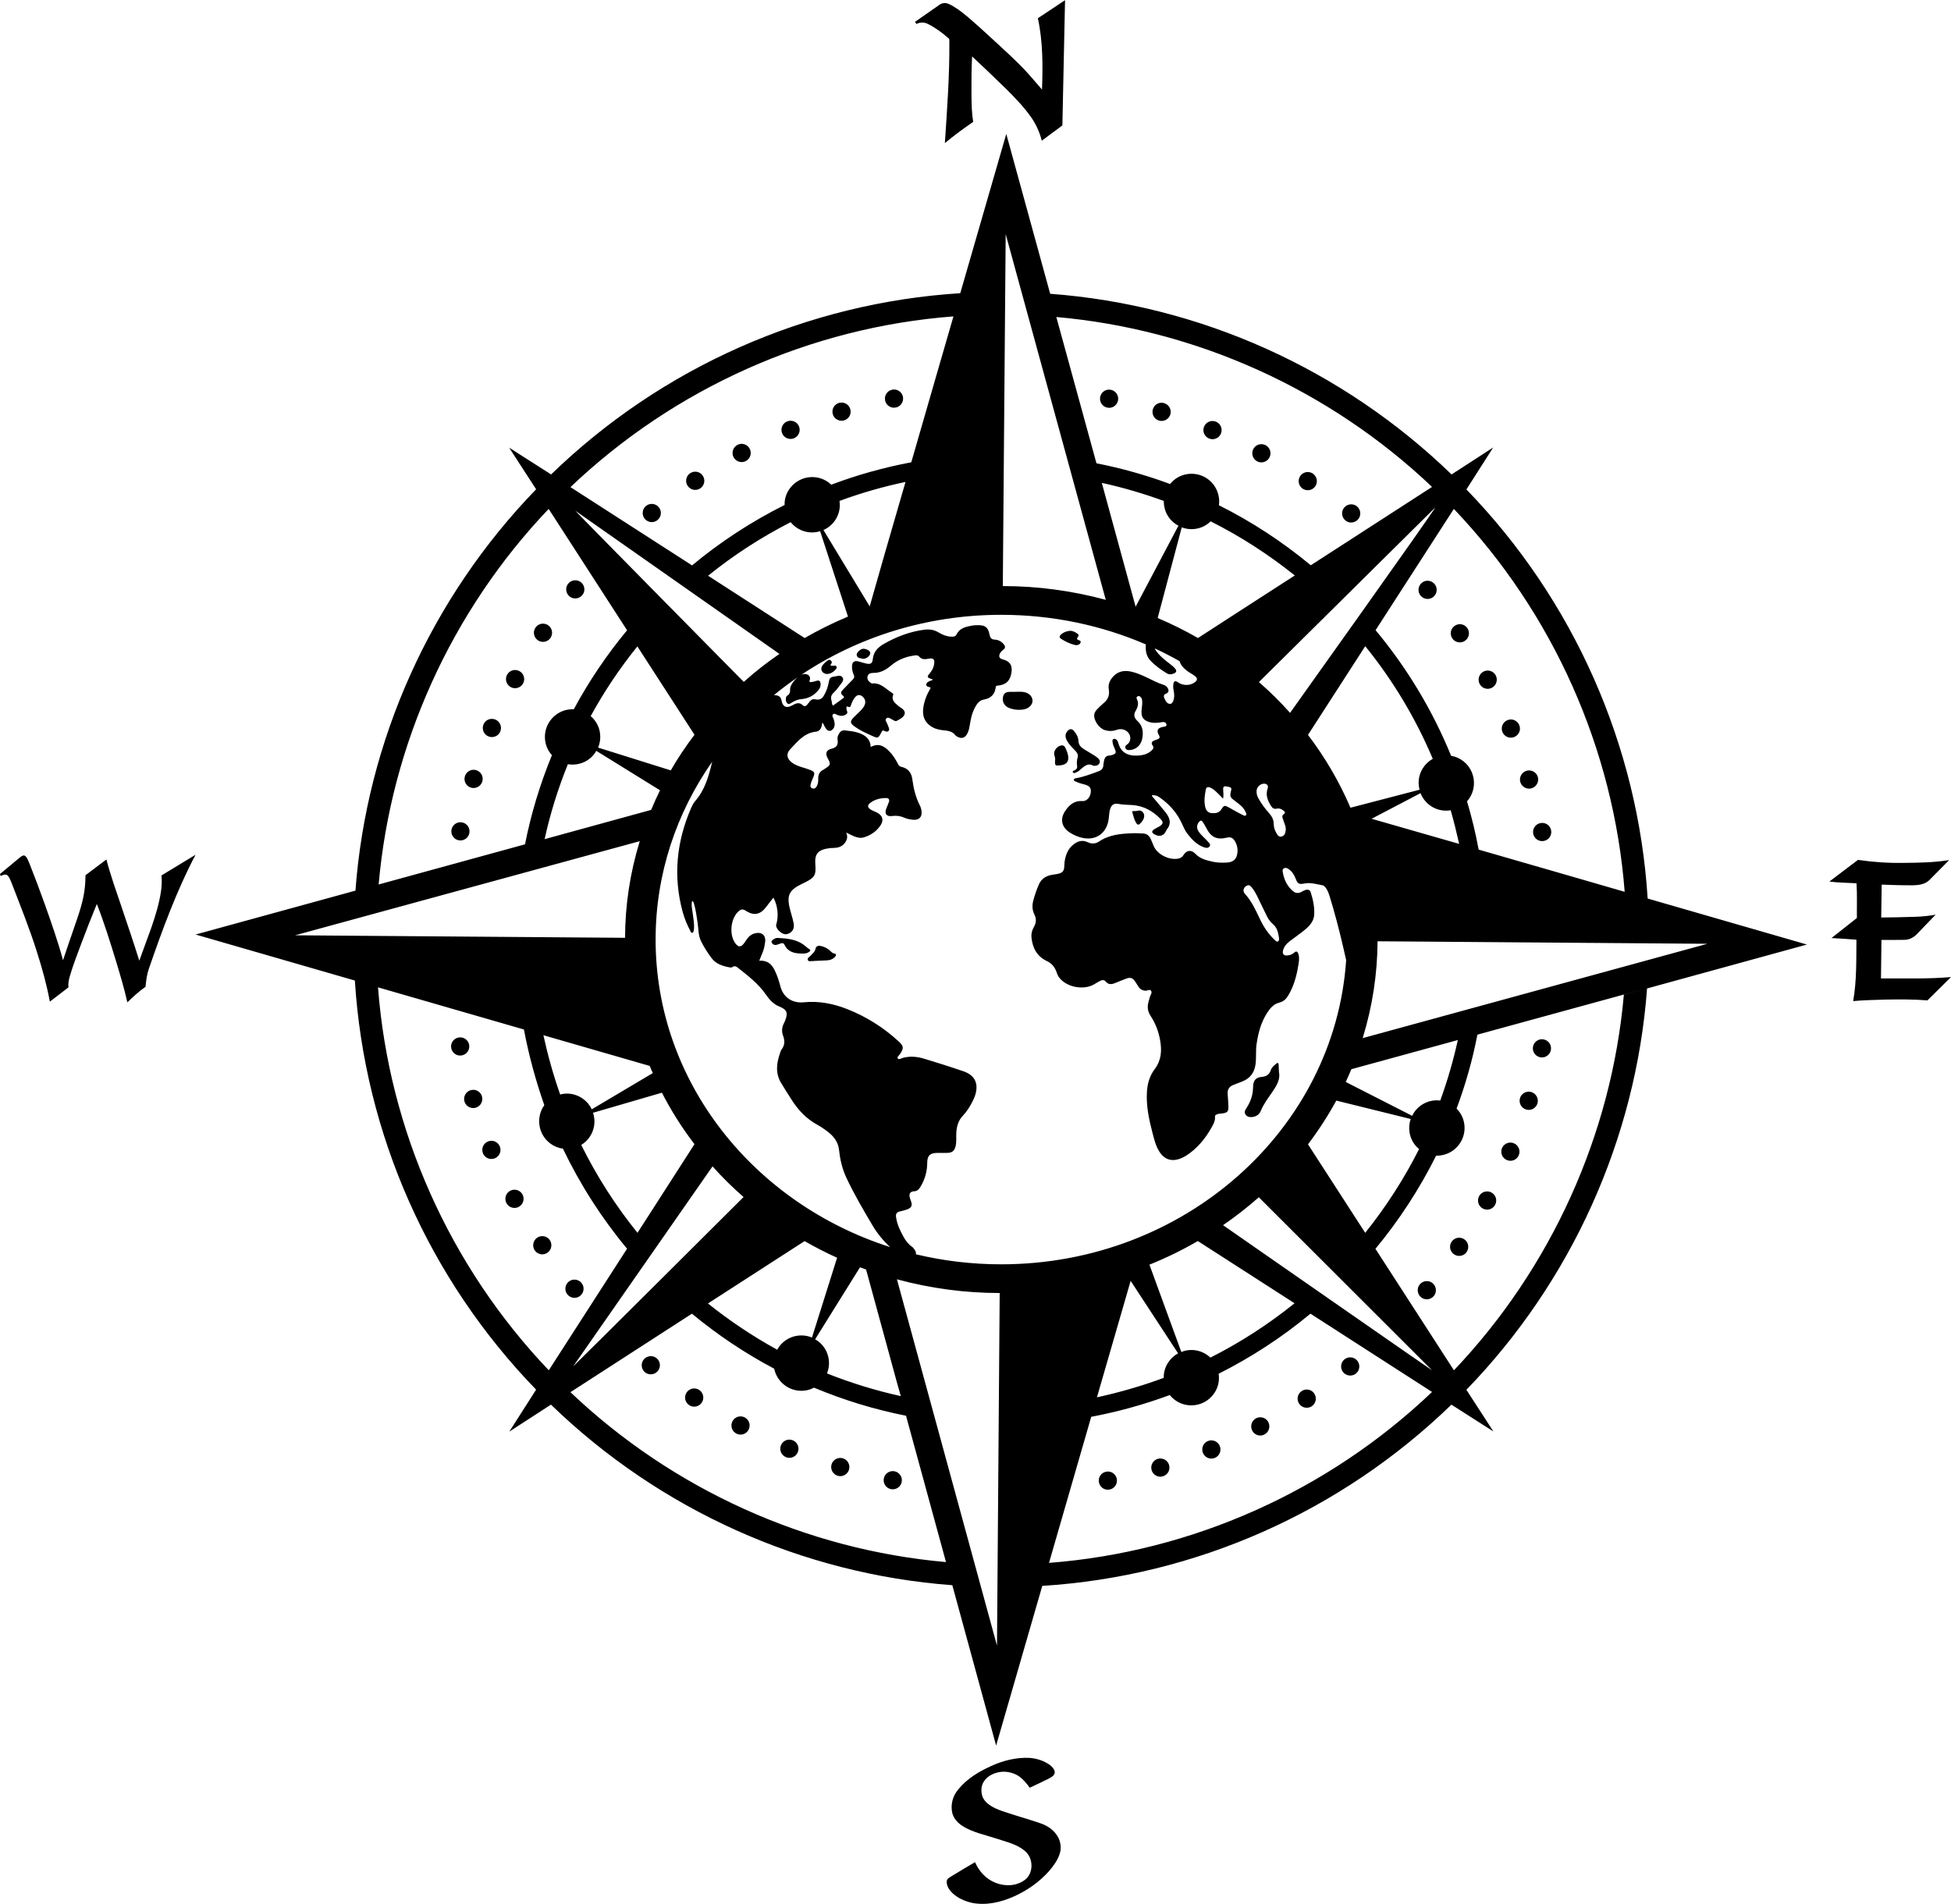 <?xml version="1.0" encoding="UTF-8"?>
<!DOCTYPE svg PUBLIC "-//W3C//DTD SVG 1.0//EN" "http://www.w3.org/TR/2001/REC-SVG-20010904/DTD/svg10.dtd">
<!-- Creator: CorelDRAW -->
<svg xmlns="http://www.w3.org/2000/svg" xml:space="preserve" width="1.667in" height="1.627in" version="1.0" shape-rendering="geometricPrecision" text-rendering="geometricPrecision" image-rendering="optimizeQuality" fill-rule="evenodd" clip-rule="evenodd"
viewBox="0 0 1667 1626.74"
 xmlns:xlink="http://www.w3.org/1999/xlink"
 xmlns:xodm="http://www.corel.com/coreldraw/odm/2003">
 <g id="Layer_x0020_1">
  <path fill="black" fill-rule="nonzero" d="M1587.55 734.66c12.89,1.89 25.93,2.78 38.95,2.55 13,-0.09 26.04,-0.32 38.91,-2.37 -5.69,5.74 -11.36,11.52 -17.07,17.25 -3.65,3.42 -8.89,4.19 -13.71,4.27 -8.96,0.08 -17.91,-0.25 -26.85,-0.58 -0.15,9.38 -0.27,18.75 -0.41,28.12 9.7,-0.06 19.41,-0.32 29.12,-0.62 5.81,-0.15 11.61,-0.79 17.35,-1.77 -5.36,5.57 -10.73,11.13 -16.1,16.69 -2.8,2.89 -6.63,4.8 -10.7,4.78 -6.49,0.15 -12.98,0.02 -19.47,0.07 -0.15,10.97 -0.28,21.94 -0.4,32.91 19.95,-0.15 39.93,0.57 59.83,-1.18 -6.7,6.65 -13.42,13.27 -20.11,19.93 -11.95,-0.99 -23.96,-0.86 -35.94,-0.69 -9.18,0.36 -18.38,0.43 -27.53,1.29 3.06,-17.3 2.6,-34.95 2.79,-52.45 -7.1,-0.63 -14.22,-0.98 -21.33,-1.41 7.23,-5.73 14.48,-11.44 21.72,-17.15 -0.14,-9.88 0.33,-19.79 -0.34,-29.66 -7.73,-0.48 -15.5,-0.46 -23.19,-1.46 8.13,-6.2 16.34,-12.32 24.46,-18.54zm-1124.25 321.5c-1.53,0 -3.01,0.45 -4.3,1.3 -3.53,2.41 -4.49,7.25 -2.14,10.8 1.46,2.17 3.89,3.46 6.5,3.46 1.53,0 2.98,-0.44 4.31,-1.32 3.54,-2.37 4.5,-7.21 2.14,-10.78 -1.46,-2.17 -3.91,-3.47 -6.52,-3.47zm274.02 -493.31c-1.84,-0.69 -4.86,-0.18 -5.35,-3.26 -0.33,-2.06 3.51,-5.44 5.72,-5.35 3.21,0.14 6.06,1.99 5.89,3.83 -0.21,2.37 -3.35,4.9 -6.26,4.78zm355.57 238.83c-0.68,-4.15 -1.36,-8.67 -4.85,-11.75 -2.22,-1.97 -3.99,-4.06 -5.27,-6.61 -1.84,-3.67 -3.58,-7.38 -5.41,-11.06 -2.35,-4.72 -4.26,-9.67 -7.65,-13.85 -0.9,-1.11 -2,-2.52 -3.7,-2.01 -1.65,0.5 -2.93,1.71 -3.41,3.44 -0.44,1.58 0.32,2.93 1.3,4.02 5.76,6.4 9.15,14.07 12.77,21.67 3.17,6.65 7.3,12.76 12.82,17.87 0.63,0.58 1.37,1.36 2.31,1 1.12,-0.43 1.02,-1.56 1.09,-2.73zm-12.65 -132.15c-3.16,-0.1 -6.17,2.54 -6.54,5.72 -0.28,2.41 0.33,4.63 1.48,6.73 2.47,4.48 5.48,8.61 8.91,12.43 2.53,2.81 4.22,5.78 4.22,9.66 0,2.52 0.81,5 2.06,7.25 1,1.78 2.09,4.03 4.59,3.42 2.46,-0.6 3.39,-2.88 3.58,-5.24 0.12,-1.45 0.06,-2.91 -0.47,-4.32 -0.74,-2.01 -1.35,-4.06 -2.1,-6.07 -0.45,-1.22 -0.51,-2.48 0.58,-3.2 2.44,-1.61 1.02,-2.7 -0.41,-3.74 -1.57,-1.14 -3.39,-1.78 -5.36,-1.3 -2.1,0.5 -3.44,-0.3 -4.53,-1.97 -3.09,-4.75 -5.17,-9.63 -3.09,-15.4 0.81,-2.25 -0.58,-3.91 -2.93,-3.98zm-35.19 12.83c-1.12,-1.16 -1.77,-1.87 -2.46,-2.54 -2.61,-2.55 -4.98,-5.35 -8.46,-6.92 -2.01,-0.91 -3.46,-0.43 -3.86,1.65 -0.92,4.89 -1.64,9.84 -0.52,14.78 0.61,2.69 2.06,4.97 5.24,5.31 3.19,0.34 6.33,0.06 8.31,-2.86 2.66,-3.93 2.75,-4.02 7.04,-1.75 1.23,0.65 2.39,1.41 3.61,2.08 2.62,1.43 5.22,2.89 7.91,4.19 0.79,0.38 1.95,1.14 2.76,0.17 0.68,-0.83 0.09,-1.84 -0.31,-2.73 -1.23,-2.74 -3.19,-4.91 -5.6,-6.74 -1.89,-1.44 -3.74,-2.94 -5.62,-4.39 -1.91,-1.48 -2.15,-3.38 -1.59,-5.52 1.13,-4.29 1.04,-4.34 -3.45,-5.19 -2.06,-0.39 -3.04,0.14 -2.94,2.3 0.1,2.48 0.48,4.98 -0.05,8.16zm105.16 137.99c-0.91,-4.05 -1.83,-8.09 -2.77,-12.14 -3.37,-14.42 -7.11,-28.76 -11.5,-42.93 -0.64,-2.05 -1.38,-4.07 -2.57,-5.89 -0.88,-1.35 -1.96,-2.81 -3.5,-3.07 -4.97,-0.86 -9.92,-2.51 -15.07,-1.52 -4.9,0.93 -6.02,0.43 -7.72,-4.04 -1.28,-3.35 -3.07,-6.36 -6.23,-8.37 -1.19,-0.76 -2.52,-1.33 -3.94,-0.46 -1.3,0.78 -1.03,2.11 -0.86,3.17 1.04,6.32 3.62,11.92 8.67,16.22 2.19,1.86 4.63,2.15 7.23,0.69 1.12,-0.63 2.29,-1.24 3.51,-1.64 2,-0.66 3.81,-0.09 4.43,1.88 2,6.35 3.46,12.89 2.98,19.51 -0.47,6.4 -5.21,10.55 -10.06,14.33 -3.52,2.75 -7.22,5.29 -10.76,8.02 -2.79,2.16 -5.1,4.72 -5.86,8.26 -0.57,2.65 0.8,4.24 3.59,3.96 2.08,-0.21 4.06,-0.64 5.74,-2.21 2.01,-1.87 3.2,-1.41 3.97,1.28 0.89,3.09 0.35,6.2 -0.15,9.28 -1.46,9.1 -3.85,17.93 -8.68,25.96 -1.76,2.94 -4.05,5.12 -7.71,6.02 -4.64,1.15 -7.57,4.63 -10.04,8.37 -5.48,8.3 -7.87,17.57 -9.27,27.2 -0.87,6.02 0.02,12.09 -1.03,18.09 -1.2,6.88 -5.11,11.46 -11.79,13.93 -2.34,0.87 -4.66,1.8 -6.98,2.7 -3.38,1.31 -5.09,3.72 -4.91,7.26 0.19,3.69 0.58,7.38 0.67,11.09 0.11,4.47 -0.9,5.44 -5.38,6.03 -1.48,0.19 -3,0.14 -4.43,0.77 -0.89,0.39 -1.78,0.86 -1.67,1.83 0.4,3.86 -1.57,7.01 -3.34,10.12 -5.27,9.23 -11.98,17.29 -21.11,23.23 -1.49,0.96 -3.13,1.76 -4.78,2.44 -7.64,3.11 -14.04,1.02 -18.32,-5.82 -3.07,-4.91 -4.39,-10.42 -5.82,-15.88 -3.04,-11.65 -5.56,-23.35 -4.75,-35.48 0.46,-6.96 2.39,-13.52 6.64,-19.13 5.63,-7.44 6.15,-15.63 4.68,-24.23 -1.31,-7.66 -3.97,-14.84 -8.34,-21.43 -2.26,-3.41 -2.82,-7.24 -1.81,-11.22 0.39,-1.51 0.89,-3 1.25,-4.51 0.43,-1.78 2.12,-3.63 1.24,-5.26 -1.15,-2.11 -3.39,-0.09 -5.17,-0.3 -2.4,-0.26 -4.2,-1.17 -5.49,-3.08 -1.04,-1.55 -1.99,-3.16 -3.03,-4.71 -2.13,-3.17 -3.98,-3.88 -7.65,-2.59 -3.39,1.2 -6.66,2.73 -10.02,4 -2.81,1.06 -5.44,1.15 -7.58,-1.53 -1.13,-1.42 -2.83,-1.45 -4.39,-0.67 -1.78,0.88 -3.51,1.89 -5.2,2.93 -9.2,5.65 -24.5,2.59 -30.54,-6.19 -0.76,-1.12 -1.3,-2.42 -1.71,-3.7 -1.4,-4.31 -4.04,-7.74 -8.17,-9.69 -8.82,-4.19 -12.49,-11.32 -13.37,-20.37 -0.32,-3.29 0.49,-6.19 2.07,-8.96 1.99,-3.49 2.27,-6.94 0.43,-10.59 -1.88,-3.74 -2.06,-7.65 -1.02,-11.68 1.28,-4.92 2.92,-9.72 5.01,-14.36 2.01,-4.46 5.81,-6.84 10.61,-7.8 1.57,-0.31 3.19,-0.43 4.76,-0.74 4.74,-0.9 6.1,-2.43 6.19,-7.12 0.07,-3.94 0.83,-7.72 2.47,-11.33 1.24,-2.73 3.07,-5.03 5.47,-6.89 3.63,-2.81 7.54,-4 12.02,-1.87 3.35,1.6 6.7,1.48 9.72,-0.57 8.7,-5.88 18.68,-6.72 28.78,-7.09 2.81,-0.11 5.63,0.18 8.44,0.2 3.47,0.03 5.61,1.85 6.95,4.73 0.91,1.94 1.65,3.97 2.49,5.94 3.07,7.19 12.83,12.22 20.76,10.86 2.14,-0.37 3.59,-1.23 4.74,-3.09 2.66,-4.3 6.75,-4.69 10.15,-1.07 4.04,4.3 9.5,5.6 15,6.81 3.75,0.82 7.58,0.88 11.41,0.71 6.17,-0.26 9.08,-2.96 9.57,-9.01 0.28,-3.5 -0.61,-6.81 -2.51,-9.76 -1.4,-2.17 -3.26,-3.34 -6.34,-2.59 -8.88,2.15 -13.84,-0.3 -17.83,-8.25 -0.92,-1.83 -1.99,-3.61 -3.15,-5.31 -0.85,-1.24 -1.86,-1.21 -2.91,0.02 -2.17,2.55 -2.37,5.42 -0.48,8.31 2.13,3.25 5.3,5.6 7.81,8.51 1.07,1.24 2.79,2.51 1.56,4.27 -1.21,1.73 -3.3,1.3 -4.99,0.67 -6.07,-2.23 -10.26,-6.7 -14.01,-11.59 -1.85,-2.42 -3.11,-5.17 -4.34,-7.96 -4.18,-9.56 -10.92,-17.19 -19.61,-23.19 -2.02,-1.4 -3.06,-1.55 -6.19,-1.83 -0.28,1.28 0.81,1.9 1.45,2.67 3.33,4.04 6.8,7.96 10.04,12.06 3.62,4.58 5.34,9.43 1.15,14.66 -0.24,0.3 -0.41,0.67 -0.57,1.03 -2.02,4.5 -5.58,5.63 -10.02,3.16 -2.5,-1.38 -2.6,-2.76 -0.19,-4.35 1.49,-0.98 3.18,-1.67 4.7,-2.62 2.74,-1.72 3.22,-3.44 1.05,-5.75 -6.72,-7.18 -14.97,-11.83 -25.12,-12.35 -3.71,-0.19 -7.4,-0.23 -11.07,-0.91 -3.72,-0.69 -5.75,0.41 -7.04,3.79 -0.84,2.21 -1.05,4.56 -1.2,6.89 -1.01,15.66 -13.29,22.91 -28.13,16.56 -1.74,-0.75 -3.44,-1.61 -5.04,-2.6 -7.16,-4.45 -8.94,-11.42 -4.39,-18.4 3.38,-5.19 7.67,-9.16 14.86,-8.68 3.57,0.24 6.59,-3.17 7.1,-7.14 0.51,-3.94 -0.81,-5.81 -5.03,-6.99 -2.41,-0.68 -4.89,-1.17 -7.13,-2.29 -0.91,-0.45 -2.45,-0.64 -2.23,-1.97 0.17,-1.01 1.52,-1.11 2.48,-1.29 6.44,-1.2 12.5,-3.55 18.6,-5.79 2.59,-0.95 3.94,-2.42 4.1,-5.09 0.09,-1.46 0.35,-2.91 0.67,-4.33 0.53,-2.27 1.69,-3.93 4.42,-4.02 0.89,-0.03 1.79,-0.28 2.64,-0.56 2.99,-0.98 3.42,-1.93 2.22,-4.68 -0.95,-2.15 -1.93,-4.29 -2.13,-6.66 -0.07,-0.87 -0.18,-1.82 0.91,-2.25 1.1,-0.44 1.94,0.1 2.68,0.81 0.82,0.77 1.19,1.8 1.46,2.84 2.6,9.87 11.07,11.34 19.17,10.27 3.5,-0.46 6.8,-1.75 9.39,-4.3 1.22,-1.2 1.93,-2.4 0.66,-4.09 -1.51,-2.03 -0.62,-3.44 1.56,-4.3 0.83,-0.33 1.67,-0.65 2.52,-0.94 1.95,-0.66 2.39,-1.67 1.31,-3.54 -2.34,-4.03 -1.14,-6.24 3.64,-7.14 1.23,-0.23 3.06,-0.25 2.81,-1.91 -0.25,-1.72 -1.76,-2.46 -3.67,-2.12 -3.68,0.66 -7.37,1.03 -11.04,-0.08 -4.79,-1.45 -6.73,-3.98 -6.62,-8.83 0.07,-3.02 0.84,-5.99 0.61,-9.04 -0.11,-1.51 -0.41,-2.9 -1.77,-3.86 -0.81,-0.57 -1.63,-0.68 -2.48,-0.03 -0.79,0.6 -0.73,1.3 -0.34,2.07 1.75,3.51 0.99,6.74 -0.92,9.98 -2.11,3.57 -1.47,6.11 1.7,9.07 4.26,3.98 4.86,9.13 3.92,14.33 -0.85,4.71 -3.43,8.53 -8.63,9.92 -0.95,0.25 -1.97,0.34 -2.96,0.37 -1.3,0.04 -2.37,-0.46 -2.86,-1.71 -0.52,-1.33 0.17,-2.22 1.27,-2.95 1.87,-1.24 2.81,-2.98 2.89,-5.19 0.2,-5.6 -5.69,-9.54 -11.54,-7.46 -3.39,1.21 -6.67,1.27 -10.02,0.31 -5.09,-1.46 -9.94,-8.49 -9.25,-13.47 0.26,-1.9 1.46,-3.41 2.8,-4.75 1.68,-1.68 3.35,-3.38 5.19,-4.89 3.8,-3.11 5.28,-6.89 4.44,-11.69 -0.76,-4.34 0.84,-7.99 3.89,-11.21 4.41,-4.66 9.77,-5.34 15.73,-3.93 4.52,1.07 8.72,2.93 12.87,4.9 4.59,2.18 9.06,4.6 13.96,6.16 1.6,0.51 3.09,1.39 3.95,2.97 1.24,2.28 0.67,3.9 -1.78,4.86 -0.28,0.11 -0.63,0.15 -0.82,0.34 -1,0.98 -0.89,2.15 -0.37,3.26 1,2.11 1.83,4.55 4.6,4.97 1.39,0.22 2.37,-1.02 2.89,-2.22 1.28,-2.99 1.16,-6.11 0.48,-9.2 -0.41,-1.85 -0.47,-3.7 -0.23,-5.52 0.35,-2.6 1.76,-3.08 3.93,-1.51 4.15,2.99 10.12,3.03 14.26,0.09 2.47,-1.76 2.64,-3.63 0.22,-5.45 -2.21,-1.67 -4.76,-2.92 -6.95,-4.61 -2.85,-2.21 -5.2,-4.78 -6.18,-8.11 -6.91,-3.9 -13.98,-7.54 -21.21,-10.9 0.33,0.94 0.97,1.8 1.59,2.65 2.99,4.1 6.98,7.21 11,10.29 1.81,1.39 3.63,2.77 5.04,4.57 1.23,1.58 0.94,2.87 -0.91,3.77 -2.09,1.03 -4.3,1.28 -6.32,0.07 -5.04,-3.01 -9.8,-6.54 -13.82,-10.64 -3.84,-3.91 -4.63,-8.93 -4.13,-14.09 -37.94,-16.38 -79.91,-25.31 -123.59,-25.31 -63.75,0 -122.85,19.08 -171.16,51.48 0.87,-0.47 1.71,-0.78 2.46,-0.87 3.7,-0.45 6.34,2.24 5.03,5.32 -0.61,1.44 0.25,1.65 1.1,1.58 1.38,-0.11 2.76,-0.47 4.08,-0.9 3.06,-1 4.17,-0.3 4.16,3.24 -0.11,2.79 -2.11,5.07 -4.41,7.15 -3.43,3.11 -7.61,4.71 -12.21,5.07 -2.94,0.23 -5.34,1.38 -7.77,2.79 -1.33,0.78 -2.8,2.4 -4.42,0.42 -1.27,-1.56 -1.24,-5.38 0.28,-6.2 2.54,-1.38 2.48,-3.48 2.48,-5.76 -0,-2.83 3.19,-7.25 6.62,-10.07 -7.06,4.85 -13.9,9.97 -20.47,15.37 0.45,-0 0.91,0.01 1.37,0.07 3.19,0.36 4.66,1.67 5.18,4.72 0.88,5.19 4.35,6.75 9.06,4.01 3.11,-1.81 6.09,-3.1 9.24,-0.01 1.11,1.09 2.43,0.69 3.41,-0.44 0.84,-0.96 1.63,-1.98 2.43,-2.98 1.2,-1.49 2.57,-2.19 4.69,-1.78 3.71,0.73 5.59,-0.25 7.46,-3.44 2.17,-3.68 3.46,-7.7 4.15,-11.83 0.43,-2.49 1.43,-3.75 4.03,-4.07 2.63,-0.33 5.87,-1.86 7.57,0.57 1.74,2.47 -0.85,4.91 -2.36,7 -1.56,2.15 -3.22,4.29 -5.17,6.09 -2.17,2 -2.7,4.11 -1.83,6.78 0.42,1.29 0.11,2.74 1.15,4.33 2.98,-2.14 6.03,-4.23 8.95,-6.48 1.26,-0.96 -0.09,-1.87 -0.67,-2.39 -2.06,-1.85 -1.27,-3.21 0.37,-4.81 2.89,-2.85 5.54,-5.93 8.46,-8.75 1.28,-1.25 1.42,-2.32 0.75,-3.86 -1.06,-2.44 -1.67,-5.02 -1.5,-7.68 0.22,-3.44 2,-4.69 5.45,-3.85 2.24,0.54 4.41,1.34 6.66,1.84 3.63,0.81 5.29,-0.04 5.63,-3.67 0.59,-6.33 4.26,-10.18 9.61,-13.21 10.61,-6.02 21.83,-10.35 34.03,-11.99 4.24,-0.56 8.35,-0.22 12.21,2.08 3.69,2.2 7.65,3.91 12.17,3.83 1.69,-0.03 2.84,-0.39 3.72,-2.18 2.62,-5.3 8.01,-6.35 13.28,-7.34 1.46,-0.28 3,-0.3 4.51,-0.32 6.52,-0.1 8.94,1.7 10.19,7.87 0.53,2.62 1.31,4.38 4.65,4.5 2.95,0.11 5.58,1.61 7.51,3.91 1.39,1.65 1.65,3.31 -0.41,4.76 -1.22,0.87 -2.28,1.94 -2.89,3.31 -1.16,2.57 -0.34,4.17 2.46,4.87 6.12,1.56 8.44,5.08 7.46,11.32 -1.12,7.11 -4.69,10.48 -11.94,11.15 -0.96,0.09 -1.38,0.25 -1.5,1.28 -0.71,6.05 -3.98,9.57 -10.42,10.67 -3.52,0.59 -5.61,3.57 -7.26,6.57 -2.69,4.9 -3.7,10.25 -4.58,15.64 -0.43,2.61 -1.02,5.18 -2.41,7.48 -1.91,3.13 -4.66,3.83 -7.93,2.07 -0.61,-0.33 -1.35,-0.63 -1.72,-1.16 -2.88,-3.98 -7.25,-4.09 -11.62,-4.57 -3.7,-0.41 -7.26,-1.6 -10.26,-3.88 -6.63,-5.02 -6.69,-11.78 -5.02,-18.85 1.01,-4.28 2.73,-8.34 5.02,-12.15 0.52,-0.87 0.96,-1.56 -0.52,-1.88 -1.21,-0.25 -2.58,-0.64 -2.64,-1.99 -0.06,-1.51 1.26,-2.36 2.53,-2.98 0.98,-0.48 2.04,-0.78 3.09,-1.17 -0.04,-0.09 -0.06,-0.32 -0.17,-0.36 -5.22,-1.91 -5.24,-1.93 -1.82,-6.13 1.93,-2.38 2.99,-5.07 3.22,-8.03 0.26,-3.2 -1.06,-4.21 -4.31,-3.68 -3.15,0.52 -6.22,1.28 -8.76,-1.87 -1.09,-1.36 -3.42,-0.88 -5.21,-0.59 -7,1.1 -13.26,3.79 -18.62,8.35 -4.34,3.69 -9.05,6.39 -15.12,6.33 -2.22,-0.02 -4.63,0.65 -5.07,3.25 -0.36,2.14 0.78,3.94 2.67,5.18 0.41,0.26 0.92,0.62 1.35,0.58 7.53,-0.73 11.78,4.94 17.24,8.24 0.5,0.3 1.02,0.76 0.75,1.44 -1.87,4.78 1.67,7.15 4.64,9.74 0.89,0.78 2,1.31 2.94,2.04 2.96,2.27 3.08,4.84 0.37,7.41 -1.31,1.24 -2.98,1.96 -4.51,2.89 -1.58,0.96 -2.55,-0.05 -3.79,-0.63 -1.74,-0.81 -3.74,-2.78 -5.46,-1.32 -1.66,1.4 0.3,3.36 0.86,5.04 0.21,0.65 0.61,1.24 0.78,1.89 0.34,1.27 1.33,2.63 0.14,3.84 -1.12,1.14 -2.47,0.44 -3.63,-0.1 -1.77,-0.84 -2.05,0.58 -2.56,1.54 -2.74,5.06 -2.72,5.05 -8.1,2.63 -5.01,-2.26 -10.04,-4.5 -14.49,-7.71 -4.2,-3.03 -4.32,-4.49 -0.74,-8.18 2.81,-2.91 6.1,-5.39 8.33,-8.82 2.07,-3.18 1.72,-6.39 -0.96,-8.69 -2.19,-1.87 -4.39,-1.78 -6.29,0.4 -1.78,2.04 -2.81,4.48 -3.67,6.99 -0.35,1.03 -0.56,2 -2.15,1.34 -2.13,-0.88 -1.66,0.54 -1.66,1.79 0.01,1.51 1.81,3.12 -0.19,4.56 -2.13,1.52 -4.36,1.66 -6.84,0.87 -1.46,-0.46 -3.19,-2.04 -4.42,-0.89 -1.39,1.29 0.26,3.06 0.67,4.59 0.72,2.69 1.33,5.35 -0.57,7.84 -1.85,2.43 -4.34,2.4 -6.1,-0.07 -0.57,-0.8 -1.02,-1.67 -1.55,-2.5 -0.51,-0.81 -0.51,-1.89 -1.67,-2.7 -0.4,3.63 -1.39,7.31 -5.41,7.74 -10.35,1.12 -15.84,8.63 -22.06,15.1 -3.58,3.73 -2.78,7.99 1.35,11.16 2.56,1.96 5.55,3.09 8.61,4.06 2.48,0.79 5,1.48 7.4,2.45 3.46,1.39 3.89,2.51 2.57,5.87 -0.71,1.82 -1.64,3.57 -2.17,5.44 -0.48,1.66 -0.97,3.79 1.41,4.44 2.13,0.58 3.23,-1.08 3.99,-2.77 0.83,-1.83 0.92,-3.81 0.85,-5.74 -0.11,-3.5 1.35,-6 4.54,-7.6 0.36,-0.18 0.68,-0.41 1.01,-0.63 5.22,-3.39 5.37,-3.94 2.45,-9.28 -2.07,-3.77 -1.29,-6.81 3.24,-7.9 4.95,-1.19 5.93,-3.7 5.27,-7.94 -0.27,-1.74 0.33,-3.49 1.26,-5.04 1.16,-1.92 2.8,-3 5.22,-2.72 3.89,0.45 7.77,0.85 11.52,2.11 5.87,1.98 10.04,5.29 10.36,12.07 6.76,-3.69 11.61,-0.72 16.03,3.88 3.12,3.24 5.37,7.04 7.44,10.94 0.6,1.14 1.22,1.8 2.56,2.09 5.7,1.25 8.73,4.94 9.46,10.4 1.07,7.96 2.86,15.69 6.61,22.93 0.7,1.37 1.09,2.95 1.3,4.48 0.7,5.18 -2.23,8.03 -7.62,7.44 -2.6,-0.28 -5.15,-0.84 -7.55,-1.9 -3.21,-1.42 -6.54,-1.74 -10.01,-1.27 -4.63,0.62 -6.62,-1.83 -5.02,-6.14 0.74,-2.01 1.7,-3.95 2.36,-5.98 0.59,-1.81 -0.08,-3.19 -2.22,-3.23 -5.06,-0.09 -9.79,1.12 -13.81,4.17 -2.54,1.92 -2.37,3.93 0.37,5.61 1.69,1.04 3.6,1.71 5.39,2.61 4.87,2.48 6.07,6.42 3.08,10.91 -3.4,5.11 -8.28,8.44 -14.21,10.27 -2.93,0.9 -5.8,0.18 -8.52,-0.94 -2.11,-0.87 -4.14,-1.95 -6.66,-3.16 1.7,3.67 0.79,6.62 -1.46,9.34 -2.42,2.93 -5.73,3.74 -9.38,3.83 -1.01,0.03 -2.02,0.02 -3.02,0.14 -9.94,1.23 -13.24,4.54 -12.46,14.09 0.74,8.92 -0.65,11.2 -8.88,15.21 -2.15,1.05 -4.32,2.09 -6.39,3.29 -6.65,3.88 -8.48,8 -7.28,15.47 0.9,5.6 3.1,10.88 4.08,16.45 0.83,4.67 -1.69,8.25 -6.24,9.05 -3.21,0.56 -8.22,-3.48 -8.8,-7.12 -0.06,-0.37 0.03,-0.77 0.13,-1.13 2.18,-7.37 1.29,-16.14 -2.43,-23.01 -2.11,2.71 -4.22,5.3 -6.21,7.97 -4.87,6.53 -10.44,7.8 -17.35,3.27 -2.91,-1.9 -4.58,-1.18 -6.62,0.8 -6.47,6.27 -7.7,19.69 -2.41,26.93 2.63,3.61 5.02,3.55 7.65,-0.18 1.58,-2.24 2.87,-4.69 5.19,-6.39 1.14,-0.84 2.34,-1.48 3.72,-1.84 6.01,-1.6 9.74,1.52 8.94,7.52 -0.36,2.71 -0.86,5.4 -1.83,7.97 -0.96,2.55 -2.04,5.06 -3.18,7.86 9.86,-0.59 12.66,6.39 15.38,13.29 1.26,3.17 2.03,6.51 3.03,9.76 2.66,8.62 10.26,13.41 19.52,12.48 13,-1.3 25.43,1.13 37.42,5.89 16.36,6.5 30.93,15.73 43.75,27.52 4.45,4.09 4.5,5.87 1.14,10.87 -0.8,1.18 -2.74,2.53 -1.9,3.67 1.01,1.4 2.92,-0.07 4.35,-0.46 6.14,-1.65 12.23,-1.09 18.14,0.7 11.3,3.43 22.57,6.95 33.72,10.8 9.09,3.13 12.54,9.5 10.51,18.35 -0.56,2.46 -1.54,4.82 -2.7,7.11 -2.27,4.48 -4.89,8.8 -8.36,12.45 -4.11,4.31 -5.38,9.39 -5.64,14.99 -0.17,3.78 0.32,7.61 -0.67,11.36 -0.93,3.53 -2.76,5.22 -6.47,5.42 -3.01,0.16 -6.04,0 -9.05,0.02 -6.2,0.04 -8.59,2.3 -8.63,8.32 -0.05,7.37 -1.91,14.24 -5.77,20.6 -1.3,2.15 -2.75,3.87 -5.81,3.93 -2.54,0.06 -3.96,1.82 -3.53,4.44 0.2,1.23 0.68,2.43 1.12,3.61 1.57,4.13 0.63,6.13 -3.74,7.59 -1.9,0.63 -3.84,1.16 -5.8,1.59 -2.52,0.56 -3.46,2.03 -3.16,4.44 0.78,6.21 3.41,11.76 6.42,17.18 1.83,3.28 4.01,6.28 7.23,8.5 0.94,0.65 1.69,1.66 2.33,2.63 0.79,1.21 1.27,2.49 1,3.81 23.33,5.59 47.75,8.57 72.91,8.57 156.54,0 285,-115.05 294.72,-259.89zm-389.65 245.18c-5.9,-5.48 -10.97,-11.62 -15.1,-18.61 -7.94,-13.43 -15.86,-26.85 -22.43,-40.98 -3.51,-7.56 -5.27,-15.44 -6.16,-23.64 -0.73,-6.78 -4.8,-11.86 -10.27,-15.89 -2.48,-1.83 -5.01,-3.63 -7.72,-5.09 -9.77,-5.27 -17.03,-12.91 -22.75,-22.08 -2.96,-4.75 -6.07,-9.41 -8.9,-14.24 -4.87,-8.32 -3.67,-16.89 -0.68,-25.45 0.35,-1 0.66,-2.1 1.3,-2.93 2.88,-3.75 2.77,-7.61 1.2,-11.85 -1.33,-3.59 -1,-7.29 0.89,-10.76 0.42,-0.76 0.73,-1.59 1.04,-2.41 2.45,-6.42 1.32,-9.06 -5.16,-11.67 -5.2,-2.08 -8.61,-6.17 -11.56,-10.39 -6.19,-8.9 -14.61,-15.47 -23.02,-22.12 -1.68,-1.33 -3.31,-2.87 -5.71,-1.02 -0.5,0.38 -1.58,0.2 -2.35,0.06 -6.02,-1.11 -11.59,-2.93 -15.4,-8.15 -3.26,-4.46 -6.24,-9.06 -8.7,-13.98 -2.59,-5.16 -2.19,-10.84 -3.07,-16.29 -0.86,-5.29 -1.42,-10.63 -3.01,-15.78 -0.28,-0.9 -0.37,-1.91 -1.65,-2.57 -0.87,4 0.18,7.76 0.65,11.52 0.46,3.68 1.14,7.33 1.02,11.05 -0.03,0.97 -0.05,1.97 -0.3,2.9 -0.19,0.69 -0.33,1.7 -1.28,1.81 -0.99,0.1 -1.22,-0.87 -1.57,-1.54 -2.81,-5.3 -5.09,-10.81 -6.65,-16.57 -8.17,-30.34 -5.18,-59.84 7.3,-88.58 0.89,-2.05 1.94,-4.15 3.4,-5.82 8.54,-9.78 11.73,-21.67 14.59,-33.7 -30.55,43.68 -48.34,95.9 -48.34,151.96 0,121.83 83.98,225.58 200.4,262.81zm332.27 -149.17c1.24,5.94 -2.12,11.38 -5.77,16.7 -3.61,5.26 -7.48,10.33 -9.92,16.3 -1.27,3.11 -4.09,4.74 -7.54,5.07 -2.11,0.21 -4.04,-0.36 -5.31,-2.1 -1.32,-1.79 -0.63,-3.56 0.45,-5.17 3.01,-4.47 5.01,-9.31 5.68,-14.62 0.21,-1.64 0.2,-3.3 0.31,-4.95 0.28,-4.68 2.67,-7.16 7.47,-7.51 3.86,-0.29 6.43,-2.17 7.57,-5.67 0.84,-2.61 2.93,-4.1 4.84,-5.76 1.09,-0.95 1.83,-0.41 1.9,0.95 0.1,1.94 0.18,3.89 0.31,6.74zm-158.72 -262.15c-4.95,-3.03 -8.31,1.15 -12.05,4.17 -0.54,0.44 -1.12,0.86 -1.74,1.15 -1.15,0.54 -2.76,1.58 -3.52,0.42 -0.94,-1.44 1.12,-1.61 2,-2.19 1.22,-0.8 1.76,-1.81 1.53,-3.22 -0.44,-2.53 -0.28,-4.98 0.46,-7.48 0.71,-2.39 -0.67,-4.32 -2.32,-6 -2.56,-2.61 -5.16,-5.2 -6.9,-8.43 -1.7,-3.16 -1.46,-5.93 0.59,-8.15 1.77,-1.94 3.64,-2.07 5.36,-0.1 2.11,2.41 3.77,5.3 3.9,8.39 0.15,3.41 1.87,5.43 4.46,7.09 2.93,1.89 5.98,3.59 8.93,5.42 1.1,0.68 2.15,1.46 3.13,2.28 1.39,1.16 2.28,2.65 1.5,4.39 -0.8,1.77 -2.44,2.5 -5.32,2.28zm-66.02 -63.2c1.7,0 3.41,-0.09 5.12,0.02 5.15,0.31 8.8,3.33 9.02,7.36 0.2,3.61 -3.18,7.09 -8.01,7.77 -4.33,0.61 -8.65,0.15 -12.68,-1.64 -4.04,-1.8 -5.74,-6.31 -4.17,-10.37 0.88,-2.3 2.79,-2.94 4.98,-3.07 1.91,-0.11 3.82,-0.02 5.74,-0.02 0,-0.02 0,-0.03 0,-0.05zm-183.51 223.67c-6.04,-0.09 -11.38,-1.46 -14.2,-7.35 -1.15,-2.4 -2.94,-1.39 -4.6,-0.81 -2.09,0.73 -4.08,1.69 -5.97,-0.52 -0.94,-1.1 -0.85,-1.81 0.14,-2.68 1.31,-1.17 2.88,-2.07 4.57,-1.98 7.72,0.44 15.43,1.05 21.99,5.72 1.7,1.2 3.11,2.73 4.94,3.8 1.77,1.04 0.47,2 -0.49,2.64 -1.93,1.29 -4.17,1.24 -6.39,1.19zm10.86 6.41c-0.2,0 -0.41,0.02 -0.6,0 -1.54,-0.19 -3.69,0.77 -4.49,-0.64 -1.02,-1.78 1.28,-2.83 2.28,-3.97 1.63,-1.88 3.69,-3.2 4.22,-6.02 0.51,-2.71 3.2,-2.67 5.42,-2.03 2.69,0.78 5.2,2.05 7.2,4.06 0.98,0.98 1.94,1.92 3.44,2.19 1.87,0.34 1.61,1.47 0.74,2.56 -1.78,2.23 -4.31,3.11 -7.09,3.28 -3.7,0.22 -7.41,0.33 -11.12,0.49 0,0.03 0,0.06 0,0.09zm206.05 -171.44c0.32,-1.49 -0.17,-3.07 -0.64,-4.66 -1.01,-3.48 2.77,-8.19 6.57,-8.17 1.24,0 2.13,0.63 2.63,1.63 0.7,1.39 1.35,2.81 1.84,4.28 2.53,7.6 -0.11,11.17 -8.3,11.3 -1.93,0.03 -2.28,-0.69 -2.11,-4.37zm12.84 -110.74c2.66,-0.02 4.56,1.28 6.43,2.56 1.16,0.79 0.97,1.85 0.18,2.79 -1.02,1.21 -0.95,2.03 0.67,2.6 0.81,0.29 1.88,0.5 1.75,1.67 -0.13,1.17 -0.93,1.9 -2.04,2.31 -0.96,0.35 -1.95,0.39 -2.95,0.16 -4.15,-0.95 -7.85,-2.86 -11.43,-5.04 -1.91,-1.17 -2.04,-2.48 -0.34,-3.96 2.25,-1.96 4.94,-2.85 7.72,-3.1zm-207.67 36.92c-4.05,-0.22 -6.08,-3.85 -4.17,-6.91 1.16,-1.86 2.79,-3.3 4.59,-4.56 0.82,-0.58 1.8,-1.03 2.73,-0.17 0.88,0.81 1.26,1.81 0.46,2.86 -1.53,1.98 0.08,1.64 1.28,1.76 1.12,0.11 2.7,-0.68 3.22,0.72 0.54,1.44 -0.78,2.48 -1.76,3.44 -1.83,1.8 -4.04,2.81 -6.34,2.85zm266.72 116.6c2.84,-0.02 4.89,3.03 4.12,6.02 -0.57,2.24 -2.04,3.97 -3.73,5.54 -0.98,0.9 -1.86,0.65 -2.53,-0.28 -2.11,-2.94 -2.8,-6.41 -3.74,-9.78 -0.22,-0.78 0.25,-1.04 0.98,-1 1.72,0.11 3.4,-0.12 4.9,-0.51zm-533.81 324.07c-1.26,0 -2.53,0.31 -3.65,0.92 -1.84,0.98 -3.18,2.61 -3.78,4.6 -0.59,1.98 -0.39,4.09 0.59,5.94 1.35,2.52 3.98,4.09 6.85,4.09 1.31,0 2.55,-0.3 3.65,-0.9 1.85,-0.98 3.19,-2.61 3.8,-4.6 0.61,-1.98 0.4,-4.09 -0.57,-5.94 -1.36,-2.53 -3.99,-4.1 -6.89,-4.1zm57.3 79.67c-1.47,-1.81 -3.67,-2.86 -6.01,-2.86 -1.8,0 -3.56,0.63 -4.96,1.77 -1.6,1.32 -2.59,3.18 -2.8,5.24 -0.21,2.07 0.41,4.09 1.71,5.69 1.5,1.83 3.7,2.88 6.03,2.88 1.81,0 3.57,-0.63 4.94,-1.79 3.32,-2.73 3.81,-7.63 1.09,-10.93zm-5.33 -584.91c2.34,0 4.52,-1.04 5.99,-2.84 1.32,-1.58 1.95,-3.59 1.75,-5.65 -0.19,-2.07 -1.19,-3.96 -2.8,-5.28 -1.39,-1.15 -3.14,-1.77 -4.94,-1.77 -2.33,0 -4.52,1.02 -5.99,2.81 -2.74,3.28 -2.26,8.2 1.05,10.97 1.4,1.13 3.15,1.75 4.94,1.75zm144.89 699.88c-1.14,-0.61 -2.42,-0.94 -3.7,-0.94 -2.86,0 -5.48,1.57 -6.83,4.09 -0.99,1.82 -1.21,3.91 -0.62,5.91 0.59,2 1.93,3.65 3.77,4.63 1.15,0.61 2.42,0.93 3.69,0.93 2.88,0 5.5,-1.57 6.84,-4.12 2.03,-3.78 0.61,-8.48 -3.15,-10.5zm-38.95 -23.5c-1.29,-0.86 -2.79,-1.31 -4.33,-1.31 -2.6,0 -5.03,1.29 -6.48,3.45 -2.38,3.58 -1.42,8.41 2.14,10.77 1.28,0.87 2.77,1.32 4.32,1.32 2.61,0 5.03,-1.28 6.46,-3.43 1.17,-1.73 1.59,-3.81 1.19,-5.84 -0.4,-2.04 -1.57,-3.8 -3.3,-4.97zm79.97 43.02c-0.95,-0.41 -1.96,-0.61 -2.99,-0.61 -3.15,0 -5.96,1.89 -7.16,4.8 -0.8,1.91 -0.81,4.01 -0.02,5.93 0.8,1.93 2.3,3.43 4.22,4.22 0.94,0.41 1.94,0.62 2.96,0.62 3.15,0 5.98,-1.89 7.19,-4.82 0.81,-1.91 0.81,-4.01 0.02,-5.93 -0.8,-1.93 -2.3,-3.43 -4.22,-4.22zm-257.58 -255.96c-1.03,0 -2.03,0.2 -2.98,0.61 -1.93,0.79 -3.43,2.29 -4.22,4.2 -0.79,1.91 -0.78,4.02 0.02,5.94 1.21,2.91 4.03,4.78 7.19,4.78 0.98,0 2,-0.2 2.96,-0.58 1.93,-0.79 3.43,-2.29 4.22,-4.22 0.79,-1.91 0.78,-4.02 -0.02,-5.93 -1.2,-2.92 -4.01,-4.81 -7.17,-4.81zm-12.96 -316.71c-0.73,-0.22 -1.48,-0.33 -2.24,-0.33 -3.4,0 -6.46,2.28 -7.44,5.55 -0.61,1.98 -0.4,4.09 0.58,5.92 0.97,1.83 2.61,3.17 4.59,3.76 0.72,0.23 1.5,0.35 2.25,0.35 3.39,0 6.45,-2.27 7.43,-5.52 0.62,-1.99 0.42,-4.09 -0.56,-5.93 -0.98,-1.83 -2.61,-3.18 -4.61,-3.8zm-11.98 44.67c-0.52,-0.1 -1.03,-0.16 -1.54,-0.16 -3.7,0 -6.89,2.63 -7.6,6.26 -0.41,2.04 0,4.12 1.16,5.85 1.15,1.73 2.91,2.89 4.94,3.28 0.46,0.11 0.96,0.16 1.52,0.16 3.69,0 6.89,-2.63 7.62,-6.26 0.41,-2.03 0,-4.11 -1.15,-5.84 -1.16,-1.73 -2.92,-2.9 -4.95,-3.3zm64.69 -155.6c1.3,0.83 2.79,1.28 4.32,1.28 2.61,0 5.03,-1.28 6.46,-3.43 2.39,-3.54 1.44,-8.39 -2.1,-10.81 -1.29,-0.85 -2.79,-1.31 -4.33,-1.31 -2.6,0 -5.03,1.29 -6.48,3.44 -2.37,3.57 -1.41,8.42 2.14,10.81zm-47.84 389.63c-1,-3.32 -3.99,-5.55 -7.43,-5.55 -0.76,0 -1.52,0.11 -2.26,0.33 -4.11,1.24 -6.45,5.61 -5.21,9.69 0.97,3.28 4.05,5.56 7.46,5.56 0.74,0 1.47,-0.11 2.26,-0.35 4.08,-1.25 6.41,-5.59 5.17,-9.69zm11.48 -321.95c-0.95,-0.39 -1.95,-0.59 -2.97,-0.59 -3.16,0 -5.98,1.88 -7.17,4.79 -0.81,1.92 -0.81,4.03 -0.02,5.96 0.8,1.92 2.3,3.42 4.22,4.24 0.95,0.38 1.98,0.58 2.96,0.58 3.16,0 5.99,-1.88 7.19,-4.79 1.63,-3.96 -0.25,-8.53 -4.2,-10.19zm-22.41 277.82c-0.73,-3.63 -3.93,-6.26 -7.6,-6.26 -0.51,0 -1.02,0.06 -1.54,0.16 -2.04,0.39 -3.8,1.56 -4.96,3.27 -1.16,1.72 -1.58,3.79 -1.19,5.83 0.72,3.65 3.93,6.3 7.62,6.3 0.57,0 1.06,-0.05 1.52,-0.15 4.2,-0.81 6.96,-4.92 6.15,-9.14zm42.93 -319.23c-1.13,-0.61 -2.39,-0.93 -3.67,-0.93 -2.86,0 -5.5,1.57 -6.87,4.11 -2.02,3.77 -0.59,8.48 3.19,10.5 1.09,0.62 2.33,0.93 3.66,0.93 2.89,0 5.53,-1.57 6.88,-4.08 2.02,-3.81 0.59,-8.54 -3.19,-10.54zm112.32 585.38c-2.33,0 -4.53,1.03 -6.04,2.83 -2.72,3.31 -2.23,8.23 1.05,10.98 1.43,1.13 3.18,1.74 4.94,1.74 2.33,0 4.52,-1.04 6.03,-2.84 1.32,-1.6 1.93,-3.62 1.74,-5.68 -0.2,-2.07 -1.19,-3.93 -2.78,-5.25 -1.38,-1.15 -3.13,-1.78 -4.93,-1.78zm695 -99.88c-1.3,-0.85 -2.79,-1.31 -4.33,-1.31 -2.61,0 -5.03,1.29 -6.48,3.45 -1.16,1.72 -1.57,3.8 -1.16,5.85 0.41,2.03 1.57,3.78 3.3,4.92 1.28,0.87 2.77,1.32 4.32,1.32 2.61,0 5.03,-1.28 6.45,-3.42 2.4,-3.57 1.46,-8.41 -2.1,-10.81zm64.87 -155.52c0.46,0.1 0.96,0.16 1.52,0.16 3.69,0 6.89,-2.64 7.62,-6.26 0.41,-2.04 0,-4.11 -1.15,-5.84 -1.16,-1.73 -2.93,-2.9 -4.95,-3.3 -0.52,-0.1 -1.04,-0.16 -1.55,-0.16 -3.66,0 -6.85,2.64 -7.59,6.26 -0.41,2.03 -0.01,4.09 1.13,5.8 1.15,1.74 2.92,2.93 4.98,3.34zm-28.43 87.84c0.93,0.41 1.94,0.63 3,0.63 3.14,0 5.94,-1.88 7.15,-4.78 0.81,-1.92 0.82,-4.04 0.04,-5.96 -0.78,-1.92 -2.27,-3.43 -4.2,-4.23 -0.95,-0.4 -1.95,-0.59 -2.97,-0.59 -3.15,0 -5.98,1.88 -7.22,4.79 -0.79,1.92 -0.79,4.04 0,5.95 0.8,1.91 2.29,3.41 4.2,4.19zm16.38 -43.21c0.73,0.23 1.51,0.35 2.26,0.35 3.43,0 6.43,-2.22 7.47,-5.52 1.23,-4.09 -1.09,-8.44 -5.18,-9.73 -0.74,-0.22 -1.5,-0.33 -2.26,-0.33 -3.41,0 -6.47,2.26 -7.46,5.5 -1.24,4.13 1.07,8.48 5.17,9.72zm-36.98 84.63c1.2,0.62 2.44,0.93 3.7,0.93 2.87,0 5.49,-1.56 6.84,-4.08 0.99,-1.82 1.21,-3.91 0.62,-5.91 -0.59,-2 -1.93,-3.65 -3.77,-4.63 -1.13,-0.61 -2.4,-0.92 -3.68,-0.92 -2.89,0 -5.52,1.56 -6.86,4.07 -2.02,3.8 -0.61,8.52 3.15,10.54zm191.95 -226.22l-281.85 -2.15c-0.15,28.02 -4.43,55.86 -12.72,82.76l294.57 -80.62zm-53.09 38.35l-143.46 39.3c-4.14,21.52 -10.17,42.75 -17.8,63.2 3.39,3.33 5.64,7.67 6.48,12.43 2.27,12.85 -6.34,25.15 -19.19,27.42 -1.35,0.24 -2.75,0.36 -4.14,0.36l-0.62 -0c-14.16,28.38 -31.61,55.16 -51.85,79.6l67.07 103.81c83.06,-87.41 134.69,-201.41 145.19,-321.04l18.32 -5.08zm-182.2 326.12l-148.01 -147.87c-9.71,8.57 -20,16.59 -30.56,23.86 0,0 178.39,124.15 178.57,124.02zm0 18.5l-103.91 -66.89c-23.99,19.97 -50.43,37.24 -78.45,51.32 0.91,5.59 -0.34,11.39 -3.45,16.2 -4.38,6.78 -11.82,10.82 -19.89,10.82 -4.56,0 -8.99,-1.31 -12.83,-3.79 -2.09,-1.36 -3.97,-3.05 -5.57,-5.04 -21.69,8.05 -44.27,14.31 -67.12,18.61l-36.07 124.82c121.92,-9.37 238.2,-61.19 327.28,-146.05zm-257.54 -94.92l-28.8 99.5c19.24,-4.18 38.48,-9.72 57.07,-16.63 -0.12,-4.56 1.18,-9.1 3.72,-13.01 2.14,-3.31 5.1,-6.06 8.55,-7.94l-40.54 -61.93zm43.33 60.78c2.65,-1.17 5.59,-1.72 8.58,-1.72 4.54,0 8.96,1.31 12.79,3.78 1.19,0.77 2.35,1.69 3.44,2.73 25.39,-12.83 49.63,-28.45 71.91,-46.45l-82.65 -53.16c-13.12,7.65 -27.07,14.44 -41.34,20.19l27.26 74.64zm-155.22 -50.41c-0.02,0 -0.04,0 -0.06,0 -29.59,0 -59.14,-3.97 -87.73,-11.71l85.49 313.04 2.3 -301.33zm-45.88 229.91l-34.15 -125.04c-26.84,-5.29 -53.32,-13.39 -78.62,-24 -2.54,1.37 -5.35,2.23 -8.25,2.55 -0.88,0.09 -1.75,0.14 -2.61,0.14 -11.15,0 -20.89,-7.94 -23.14,-18.87 -24.91,-13.18 -48.59,-29.02 -70.32,-47.02l-103.8 67.07c87.37,83.04 201.31,134.65 320.88,145.17zm-272.51 -267.77c-21.7,-26.08 -40.13,-54.89 -54.8,-85.52 -3.75,-0.47 -7.28,-1.87 -10.41,-4.11 -10.61,-7.59 -13.07,-22.4 -5.49,-33.02 -7.36,-21.06 -13.3,-42.75 -17.41,-64.67l-124.68 -36.03c9.27,121.98 61.08,238.2 145.91,327.24l66.89 -103.9zm-1.69 -265.67c0.02,-27.88 4.28,-55.7 12.55,-82.58l-294.51 80.43 281.96 2.15zm-210.55 -45.58l125.06 -34.3c5.1,-25.91 12.86,-51.56 22.99,-76.16 -3.28,-3.59 -5.31,-8.13 -5.86,-13.02 -1.44,-12.97 7.94,-24.69 20.92,-26.13 0.8,-0.09 1.59,-0.12 2.37,-0.12 0.43,0 0.84,0.01 1.25,0.03 12.8,-23.81 28.15,-46.54 45.53,-67.52l-67 -103.69c-83.19,87.37 -134.77,201.33 -145.26,320.92zm419.57 -237.61l12.22 -42.89 18.37 -63.46c-19.13,4 -38.11,9.46 -56.41,16.23 0.93,5.86 -0.48,11.87 -3.92,16.79 -2.44,3.51 -5.83,6.29 -9.78,8.05l39.52 65.28zm-55.57 27.04c11.53,-6.72 24.02,-12.89 37,-18.34l-23.79 -73.02c-2.13,0.76 -4.48,1.11 -6.84,1.11 -4.84,0 -9.51,-1.47 -13.49,-4.24 -1.78,-1.25 -3.42,-2.77 -4.84,-4.52 -24.87,12.68 -48.66,28.07 -70.57,45.76l82.54 53.26zm-52.05 37.48c9.57,-8.59 19.88,-16.65 30.49,-23.93l-174.44 -122.37c4.61,5.13 143.95,146.3 143.95,146.3zm-62.35 75.6c5.75,-10.08 12.61,-20.34 20.26,-30.44l-48.8 -75.5c-15.06,18.65 -28.48,38.69 -39.89,59.58 4.52,3.79 7.39,9.22 8.05,15.15 0.44,3.99 -0.15,8.05 -1.7,11.75l62.08 19.46zm-9.19 17.02l-54.43 -33.71c-3.67,6.53 -10.17,10.78 -17.68,11.61 -0.86,0.09 -1.7,0.14 -2.55,0.14 -1.34,0 -2.71,-0.11 -4.06,-0.34 -8.41,20.7 -15.1,42.26 -19.89,64.06l91.03 -25.02c2.37,-5.79 4.95,-11.44 7.58,-16.74zm-6.14 241.64c-0.95,-1.93 -1.81,-4.01 -2.66,-6.1l-90.85 -26.25c3.7,16.95 8.48,34.04 14.34,50.69 1.78,-0.55 3.75,-0.8 5.72,-0.8 4.95,0 9.69,1.53 13.73,4.41 3.24,2.31 5.85,5.43 7.56,9.01l52.16 -30.97zm35.58 60.77c-10.74,-14.07 -20.11,-28.91 -27.83,-44l-58.87 17.15c2.44,7.03 1.24,14.94 -3.12,21.04 -1.87,2.62 -4.2,4.78 -6.94,6.46 13.13,26.53 29.29,51.84 48.07,75.08l48.69 -75.73zm41.94 45.14c-9.53,-8.26 -18.45,-17.13 -26.52,-26.19l-119.15 171.02c3.02,-2.69 145.67,-144.82 145.67,-144.82zm79.92 51.88c-9.34,-4.16 -18.7,-8.98 -27.77,-14.21l-82.59 53.3c18.54,14.8 38.46,28.16 59.21,39.53 3.57,-6.72 10.35,-11.25 17.99,-12.09 0.87,-0.09 1.74,-0.14 2.6,-0.14 3.13,0 6.19,0.61 9.09,1.82l21.47 -68.21zm-8.61 98.88c20.3,8.07 41.53,14.63 63.03,19.36l-3.42 -12.08 -26.23 -96.07c-1.7,-0.57 -3.47,-1.21 -5.23,-1.89l-38.3 61.49c6.5,3.61 10.89,10.31 11.71,17.77 0.43,3.86 -0.11,7.81 -1.56,11.41zm-219.23 -757.38l103.91 66.89c24.17,-20.11 50.8,-37.48 79.06,-51.62 -0.13,-4.89 1.33,-9.67 4.17,-13.73 4.43,-6.34 11.69,-10.13 19.43,-10.13 4.85,0 9.53,1.47 13.52,4.26 0.89,0.62 1.78,1.36 2.74,2.27 22.05,-8.34 45.1,-14.78 68.39,-19.16l21.74 -75.3 14.29 -49.37c-121.98,9.27 -238.2,61.08 -327.25,145.91zm369.43 84.56c0.01,0 0.02,0 0.04,0 29.68,0 59.3,3.99 87.93,11.76l-85.52 -312.53 -2.45 300.77zm45.72 -229.92l34.29 125.01c21.22,4.13 42.42,10.11 62.94,17.7 3.56,-4.52 8.75,-7.53 14.49,-8.45 1.25,-0.2 2.52,-0.3 3.78,-0.3 11.67,0 21.49,8.37 23.34,19.91 0.38,2.31 0.4,4.67 0.09,7 27.8,13.86 54.22,31.15 78.49,51.28l103.62 -66.95c-87.41,-83.07 -201.41,-134.69 -321.04,-145.19zm104.34 178.34c-6.57,-3.37 -11.04,-9.61 -12.22,-16.97 -0.21,-1.33 -0.3,-2.7 -0.28,-4.2 -17.19,-6.28 -35.04,-11.51 -52.98,-15.43l28.89 105.81 36.59 -69.22zm-17.76 78.88c12.01,5.07 23.62,10.86 34.43,17.1l35.24 -22.81 47.51 -30.65c-22.34,-17.9 -46.53,-33.52 -71.92,-46.26 -3.38,3.4 -7.78,5.61 -12.6,6.38 -1.23,0.2 -2.49,0.3 -3.73,0.3 -2.85,0 -5.66,-0.51 -8.35,-1.53l-20.57 77.47zm237.15 -94.41l-150.63 149.15c9.54,8.27 18.5,17.18 26.62,26.3 0,0 121.12,-169.84 124.02,-175.44zm-54.33 265.96l74.8 21.46c-2.14,-9.56 -4.53,-19.29 -7.26,-28.8 -1.17,0.3 -2.5,0.4 -3.83,0.4 -5.37,0 -10.43,-1.76 -14.63,-5.09 -3.25,-2.57 -5.77,-5.97 -7.3,-9.86l-41.79 21.88zm40.95 -24.82c-1.93,-7.11 -0.34,-14.61 4.27,-20.43 1.94,-2.45 4.31,-4.46 7.03,-5.98 -14.51,-34.43 -33.91,-66.86 -57.7,-96.26l-48.92 75.82c14.67,19.25 26.89,40.23 36.3,62.22l59.02 -15.37zm10.69 265.75c1.36,-0.24 2.74,-0.36 4.12,-0.36 0.98,0 1.94,0.06 2.89,0.18 6.06,-16.67 11.14,-34.08 15.01,-51.68l-91 24.93c-1.48,3.62 -3.08,7.27 -4.78,10.89l56.75 28.94c3.18,-6.75 9.59,-11.59 17,-12.9zm-18.26 15.6l-63.57 -15.72c-7.06,12.95 -15.19,25.52 -24.17,37.38l48.89 75.63c17.72,-22.17 33.27,-46.25 46.02,-71.58 -4.25,-3.44 -7.13,-8.42 -8.1,-13.89 -0.69,-3.95 -0.37,-8.03 0.93,-11.81zm-30 -417.7c26.97,32.37 48.68,68.53 64.54,107.35 3.78,0.6 7.46,2.25 10.56,4.7 10.23,8.09 11.96,23.01 3.87,33.24 -0.18,0.23 -0.38,0.44 -0.57,0.66l-0.27 0.3c4.02,13.41 7.35,27.32 9.95,41.27l78.48 22.65 46.28 13.4c-9.37,-121.89 -61.16,-238.11 -145.96,-327.19l-66.87 103.63zm232.48 229.32l136.09 39.32 -136.6 37.52c-9.52,128.18 -64.37,250.02 -154.37,342.96l23.06 35.58 -35.86 -22.89c-94.52,91.64 -218.72,146.65 -349.59,154.87l-39.43 136.46 -37.42 -137.04c-128.31,-9.51 -250.06,-64.35 -342.94,-154.31l-35.58 23.06 22.9 -35.86c-91.65,-94.52 -146.65,-218.72 -154.87,-349.59l-136.09 -39.32 136.59 -37.51c9.52,-128.19 64.38,-250.02 154.38,-342.96l-23.06 -35.57 35.86 22.89c94.52,-91.65 218.72,-146.66 349.59,-154.87l39.32 -136.09 37.51 136.59c128.19,9.52 250.03,64.38 342.96,154.38l35.57 -23.06 -22.89 35.86c91.65,94.52 146.66,218.72 154.87,349.59zm-461.19 489.62c-0.51,0 -1.03,0.06 -1.55,0.16 -2.04,0.4 -3.8,1.57 -4.96,3.3 -1.15,1.72 -1.56,3.78 -1.15,5.8 0.69,3.65 3.89,6.3 7.63,6.3 0.53,0 1.03,-0.05 1.48,-0.16 2.04,-0.39 3.81,-1.56 4.96,-3.28 1.16,-1.72 1.57,-3.8 1.18,-5.85 -0.71,-3.63 -3.9,-6.27 -7.59,-6.27zm44.81 -11.13c-0.76,0 -1.5,0.11 -2.23,0.32 -4.11,1.24 -6.45,5.61 -5.21,9.72 0.98,3.25 4.05,5.52 7.46,5.52 0.7,0 1.42,-0.1 2.22,-0.35 2,-0.6 3.63,-1.93 4.62,-3.76 0.98,-1.83 1.19,-3.93 0.59,-5.92 -0.95,-3.26 -4.02,-5.53 -7.45,-5.53zm-271.2 -0.14c-0.74,-0.22 -1.51,-0.33 -2.28,-0.33 -3.43,0 -6.42,2.21 -7.44,5.5 -1.24,4.12 1.1,8.48 5.21,9.72 0.72,0.24 1.5,0.35 2.25,0.35 3.39,0 6.45,-2.27 7.43,-5.52 1.24,-4.12 -1.08,-8.48 -5.17,-9.72zm44.09 11.08c-0.5,-0.09 -1,-0.15 -1.5,-0.15 -3.72,0 -6.94,2.63 -7.64,6.25 -0.41,2.06 -0,4.14 1.15,5.87 1.15,1.72 2.91,2.88 4.96,3.31 0.5,0.07 1.01,0.11 1.51,0.11 3.7,0 6.91,-2.62 7.63,-6.22 0.85,-4.2 -1.89,-8.31 -6.11,-9.18zm312.48 -46.15c-1.26,0 -2.52,0.32 -3.64,0.92 -1.84,0.97 -3.19,2.61 -3.78,4.6 -0.59,1.98 -0.39,4.09 0.59,5.94 1.34,2.54 3.96,4.12 6.84,4.12 1.26,0 2.5,-0.31 3.65,-0.94 3.77,-2 5.22,-6.71 3.23,-10.5 -1.35,-2.56 -4,-4.15 -6.9,-4.15zm-41.8 19.73c-1.02,0 -2.02,0.19 -2.97,0.59 -3.95,1.63 -5.83,6.18 -4.2,10.15 1.22,2.93 4.04,4.83 7.2,4.83 0.98,0 2,-0.2 2.95,-0.59 1.92,-0.79 3.42,-2.28 4.22,-4.2 0.8,-1.92 0.81,-4.03 0.02,-5.95 -1.22,-2.93 -4.06,-4.83 -7.22,-4.83zm77.19 -42.12c-1.73,1.15 -2.91,2.9 -3.32,4.94 -0.41,2.04 -0.01,4.11 1.15,5.84 1.45,2.17 3.89,3.46 6.49,3.46 1.53,0 3.02,-0.44 4.32,-1.29 3.55,-2.39 4.51,-7.24 2.14,-10.81 -1.44,-2.17 -3.85,-3.46 -6.45,-3.46 -1.54,0 -3.04,0.45 -4.32,1.32zm106.93 -93.98c-2.33,0 -4.54,1.03 -6.03,2.82 -2.71,3.29 -2.24,8.21 1.05,10.97 1.41,1.15 3.17,1.78 4.94,1.78 2.33,0 4.52,-1.04 6.03,-2.83 2.72,-3.3 2.24,-8.22 -1.05,-10.97 -1.39,-1.14 -3.14,-1.77 -4.94,-1.77zm-65.46 80.72c1.79,0 3.55,-0.62 4.94,-1.75 3.31,-2.72 3.79,-7.64 1.09,-10.97 -1.49,-1.81 -3.69,-2.85 -6.04,-2.85 -1.79,0 -3.54,0.63 -4.93,1.76 -3.31,2.73 -3.8,7.65 -1.08,10.97 1.5,1.81 3.69,2.84 6.02,2.84zm152.85 -501.53c0.74,0 1.48,-0.12 2.21,-0.35 4.12,-1.24 6.46,-5.61 5.22,-9.72 -0.99,-3.24 -4.06,-5.5 -7.45,-5.5 -0.76,0 -1.51,0.11 -2.24,0.33 -1.99,0.61 -3.64,1.95 -4.62,3.8 -0.98,1.83 -1.18,3.92 -0.59,5.89 0.98,3.28 4.05,5.56 7.47,5.56zm-631.03 -298.83c1.08,0 2.08,-0.2 2.96,-0.58 3.97,-1.64 5.87,-6.19 4.24,-10.15 -1.23,-2.92 -4.06,-4.81 -7.2,-4.81 -1.02,0 -2.03,0.21 -2.99,0.61 -1.92,0.79 -3.41,2.28 -4.2,4.2 -0.79,1.91 -0.79,4.02 0,5.94 1.21,2.91 4.03,4.79 7.2,4.79zm43.52 -15.53c0.75,0 1.53,-0.13 2.26,-0.35 1.98,-0.58 3.62,-1.91 4.61,-3.73 0.99,-1.83 1.2,-3.95 0.6,-5.96 -1,-3.3 -3.98,-5.51 -7.44,-5.51 -0.77,0 -1.54,0.11 -2.28,0.33 -4.09,1.25 -6.41,5.59 -5.17,9.69 0.98,3.25 4.04,5.52 7.43,5.52zm-85.32 35.31c1.27,0 2.5,-0.31 3.66,-0.93 1.84,-0.98 3.19,-2.61 3.78,-4.6 0.59,-1.98 0.39,-4.09 -0.59,-5.94 -1.36,-2.53 -3.98,-4.11 -6.85,-4.11 -1.27,0 -2.53,0.31 -3.64,0.92 -3.79,2 -5.23,6.73 -3.24,10.54 1.41,2.55 4.04,4.12 6.89,4.12zm-76.79 35.74c-1.79,0 -3.54,0.63 -4.92,1.76 -3.32,2.71 -3.81,7.63 -1.09,10.97 1.46,1.8 3.66,2.84 6.03,2.84 1.78,0 3.53,-0.63 4.9,-1.79 1.61,-1.31 2.61,-3.17 2.81,-5.24 0.21,-2.07 -0.41,-4.09 -1.73,-5.69 -1.48,-1.81 -3.66,-2.86 -6.01,-2.86zm206.97 -82.21c0.53,0 1.03,-0.05 1.52,-0.15 4.19,-0.81 6.93,-4.91 6.11,-9.14 -0.71,-3.63 -3.9,-6.26 -7.59,-6.26 -0.51,0 -1.03,0.06 -1.55,0.16 -2.04,0.4 -3.8,1.56 -4.95,3.29 -1.15,1.73 -1.56,3.8 -1.15,5.85 0.69,3.63 3.89,6.26 7.62,6.26zm449.91 160.59c1.46,1.81 3.66,2.84 6.02,2.84 1.77,0 3.51,-0.62 4.9,-1.75 1.61,-1.31 2.61,-3.17 2.81,-5.25 0.21,-2.09 -0.4,-4.11 -1.72,-5.72 -1.49,-1.8 -3.69,-2.85 -6.03,-2.85 -1.79,0 -3.52,0.63 -4.9,1.76 -3.32,2.74 -3.81,7.66 -1.08,10.96zm-59.28 -62.46c2.34,0 4.53,-1.04 5.99,-2.84 1.33,-1.61 1.95,-3.63 1.75,-5.7 -0.2,-2.07 -1.19,-3.94 -2.8,-5.26 -1.39,-1.15 -3.13,-1.77 -4.93,-1.77 -2.34,0 -4.54,1.04 -6.04,2.86 -2.72,3.3 -2.22,8.19 1.09,10.93 1.37,1.16 3.13,1.79 4.94,1.79zm-556.15 -29.2c3.57,-2.41 4.53,-7.26 2.13,-10.81 -1.44,-2.15 -3.86,-3.44 -6.46,-3.44 -1.54,0 -3.02,0.45 -4.3,1.3 -1.74,1.17 -2.91,2.93 -3.32,4.97 -0.41,2.03 0.01,4.11 1.17,5.83 1.42,2.14 3.9,3.46 6.46,3.46 1.55,0 3.04,-0.46 4.32,-1.32zm347.8 -68.97c0.5,0.08 1,0.16 1.51,0.16 3.69,0 6.9,-2.65 7.62,-6.3 0.81,-4.19 -1.93,-8.29 -6.11,-9.1 -0.52,-0.11 -1.05,-0.16 -1.56,-0.16 -3.69,0 -6.88,2.63 -7.57,6.26 -0.42,2.02 -0.01,4.09 1.13,5.81 1.15,1.73 2.91,2.92 4.98,3.33zm301.19 200.59c1.57,0 3.02,-0.44 4.31,-1.32 1.74,-1.15 2.91,-2.91 3.32,-4.94 0.41,-2.04 -0.01,-4.11 -1.18,-5.83 -1.44,-2.17 -3.85,-3.46 -6.44,-3.46 -1.54,0 -3.04,0.46 -4.32,1.33 -1.74,1.15 -2.91,2.91 -3.32,4.94 -0.41,2.04 0.02,4.1 1.18,5.83 1.46,2.17 3.87,3.46 6.46,3.46zm-134.27 -131.31c1.3,0.83 2.79,1.28 4.31,1.28 2.6,0 5.03,-1.28 6.49,-3.42 2.36,-3.55 1.4,-8.41 -2.13,-10.81 -1.3,-0.85 -2.8,-1.31 -4.33,-1.31 -2.6,0 -5.02,1.29 -6.48,3.44 -2.37,3.57 -1.41,8.43 2.15,10.81zm-80.05 -42.94c0.94,0.41 1.94,0.63 2.99,0.63 3.15,0 5.98,-1.89 7.19,-4.82 0.79,-1.93 0.79,-4.03 0,-5.95 -0.79,-1.92 -2.28,-3.41 -4.2,-4.2 -0.95,-0.39 -1.95,-0.59 -2.98,-0.59 -3.15,0 -5.99,1.88 -7.21,4.79 -0.8,1.92 -0.8,4.04 0,5.95 0.79,1.92 2.28,3.41 4.2,4.19zm-42.78 -15.29c0.77,0.2 1.55,0.31 2.25,0.31 3.44,0 6.44,-2.22 7.48,-5.52 1.23,-4.1 -1.11,-8.44 -5.22,-9.69 -0.74,-0.22 -1.51,-0.34 -2.28,-0.34 -3.44,0 -6.41,2.22 -7.41,5.52 -0.6,1.99 -0.4,4.09 0.57,5.92 0.98,1.83 2.61,3.16 4.61,3.8zm300.7 270.96c0.98,0 2,-0.2 2.95,-0.59 1.93,-0.8 3.43,-2.29 4.23,-4.22 0.79,-1.91 0.78,-4.02 -0.02,-5.93 -1.21,-2.93 -4.02,-4.81 -7.16,-4.81 -1.04,0 -2.04,0.2 -2.99,0.61 -1.92,0.79 -3.41,2.28 -4.2,4.2 -0.79,1.92 -0.79,4.03 0,5.95 1.2,2.91 4.03,4.79 7.19,4.79zm-19.79 -41.76c1.26,0 2.5,-0.31 3.66,-0.93 3.77,-2.02 5.19,-6.75 3.19,-10.54 -1.35,-2.54 -3.99,-4.11 -6.87,-4.11 -1.26,0 -2.54,0.31 -3.67,0.92 -3.78,2.06 -5.2,6.78 -3.19,10.54 1.37,2.55 4,4.13 6.88,4.13zm-197.04 -194.39c1.11,0.59 2.34,0.9 3.65,0.9 2.87,0 5.49,-1.56 6.85,-4.09 1,-1.83 1.21,-3.94 0.61,-5.93 -0.59,-1.99 -1.93,-3.62 -3.76,-4.6 -1.14,-0.61 -2.42,-0.93 -3.7,-0.93 -2.88,0 -5.5,1.58 -6.85,4.11 -2.02,3.77 -0.59,8.5 3.19,10.54zm242.07 309.14c0.52,-0.11 1.03,-0.15 1.54,-0.15 3.67,0 6.86,2.63 7.59,6.26 0.4,2.05 -0.02,4.13 -1.17,5.86 -1.15,1.72 -2.92,2.89 -4.96,3.28 -0.46,0.1 -0.95,0.15 -1.52,0.15 -3.69,0 -6.9,-2.64 -7.62,-6.26 -0.39,-2.05 0.02,-4.13 1.18,-5.85 1.15,-1.73 2.92,-2.89 4.97,-3.29zm-429.39 -687.75c7.77,-5.11 15.47,-10.31 23.22,-15.44 -0.76,35.67 -1.52,71.35 -2.28,107.02 -5.86,4.35 -11.71,8.7 -17.57,13.04 -1.9,-7.25 -4.98,-14.21 -9.34,-20.32 -6.13,-8.69 -13.57,-16.34 -21.07,-23.83 -9.6,-9.4 -19.34,-18.67 -29.15,-27.85 -0.65,11.28 -0.57,22.59 -0.54,33.89 0.09,7.36 0.23,14.76 1.48,22.04 -8.3,5.73 -16.49,11.65 -24.21,18.15 1.91,-28.93 4.06,-57.87 3.83,-86.88 -0.07,-0.96 0.23,-2.19 -0.78,-2.76 -5.33,-4.67 -11.1,-8.93 -17.44,-12.13 -3.05,-1.59 -6.84,-1.76 -9.86,0 -0.43,-0.61 -0.85,-1.23 -1.28,-1.84 7,-4.88 13.97,-9.79 20.99,-14.64 2.03,-1.48 4.79,-1.81 7.14,-0.92 2.71,0.96 5.13,2.59 7.53,4.15 7.12,4.74 13.33,10.65 19.75,16.26 11.19,10.26 22.5,20.41 33.34,31.05 7.07,6.88 13.3,14.55 19.78,21.96 0.72,-20.34 0.83,-40.94 -3.54,-60.93zm-748.82 732.5c9.7,-5.91 19.41,-11.8 29.11,-17.69 -15.99,30.32 -28.32,63.88 -39.97,97.63 -1.64,4.77 -2.27,10.02 -2.77,15.21 -5.47,3.77 -10.55,8.44 -15.53,13.3 -2.65,-12 -6.19,-23.56 -9.65,-35.15 -5.1,-16.55 -10.2,-33.14 -16.43,-48.94 -4.54,11.16 -9,22.38 -13.25,33.75 -3.34,9.09 -6.91,18.05 -9.68,27.5 -0.94,3.15 -1.76,6.55 -1.26,9.98 -5.31,4.07 -10.62,8.17 -15.94,12.24 -2.68,-14.52 -6.61,-28.52 -10.97,-42.23 -6.46,-20.52 -14.37,-40.09 -21.98,-59.83 -0.93,-2.18 -1.79,-4.66 -3.44,-5.99 -1.83,-1.28 -3.84,-0.01 -5.67,0.63 -0.19,-0.55 -0.37,-1.09 -0.56,-1.63 5.76,-4.74 11.46,-9.6 17.22,-14.32 1.33,-1.06 3.09,-2.28 4.55,-0.94 1.72,1.64 2.53,4.43 3.62,6.78 4.48,11.26 8.73,22.7 12.87,34.21 5.59,15.73 11.14,31.53 15.62,47.93 3.34,-9.86 6.57,-19.79 10.06,-29.54 3.72,-10.78 7.59,-21.78 8.69,-33.75 0.31,-3.09 0.41,-6.22 0.44,-9.34 5.95,-4.49 11.9,-8.99 17.85,-13.47 3.61,13.74 8.33,26.83 12.79,40.06 5.21,15.42 10.43,30.83 15.33,46.44 3.45,-9.52 6.96,-19 10.39,-28.54 3.4,-9.95 6.61,-20.16 8.19,-31 0.56,-4.36 0.89,-8.89 0.35,-13.28zm708.7 761.09c10.23,-4.72 21.5,-7.55 32.82,-7.06 6.22,0.44 12.46,2.39 17.54,6.07 2.09,1.67 4.35,3.92 4.19,6.8 -0.62,2.6 -3.23,3.81 -5.36,4.98 -5.31,2.63 -10.66,5.15 -16,7.68 -2.76,-3.8 -5.8,-7.55 -9.76,-10.15 -5.06,-3.13 -11.32,-4.33 -17.15,-3.04 -4.95,1.06 -9.83,3.72 -12.49,8.16 -2.1,3.39 -2.35,7.65 -1.35,11.44 1,3.89 4.05,6.88 7.35,8.98 5.69,3.59 12.27,5.28 18.58,7.38 8.04,2.65 16.22,4.86 24.19,7.69 5.77,1.99 11.2,5.61 14.34,10.96 2.68,4.39 3.49,9.89 1.94,14.81 -1.76,5.6 -5.28,10.46 -9.06,14.87 -8.37,9.46 -18.96,16.86 -30.49,21.96 -10.93,4.79 -23.2,7.66 -35.11,5.37 -6.31,-1.37 -12.53,-4.07 -17.24,-8.58 -2.61,-2.61 -4.96,-6.06 -4.68,-9.9 0.09,-2.2 2.28,-3.18 3.86,-4.23 6.74,-4.11 13.51,-8.15 20.31,-12.14 3.35,7.76 9.47,14.54 17.47,17.61 7.97,3.23 17.72,2.95 24.82,-2.24 7.96,-5.59 7.75,-18.82 0.4,-24.83 -6.94,-6.02 -16.17,-7.91 -24.65,-10.76 -9.74,-3.22 -20.11,-5.17 -28.88,-10.76 -3.91,-2.56 -7.42,-6.25 -8.56,-10.9 -1.68,-7.02 0.29,-14.74 5.01,-20.17 7.25,-9.12 17.5,-15.22 27.95,-20z"/>
 </g>
</svg>
